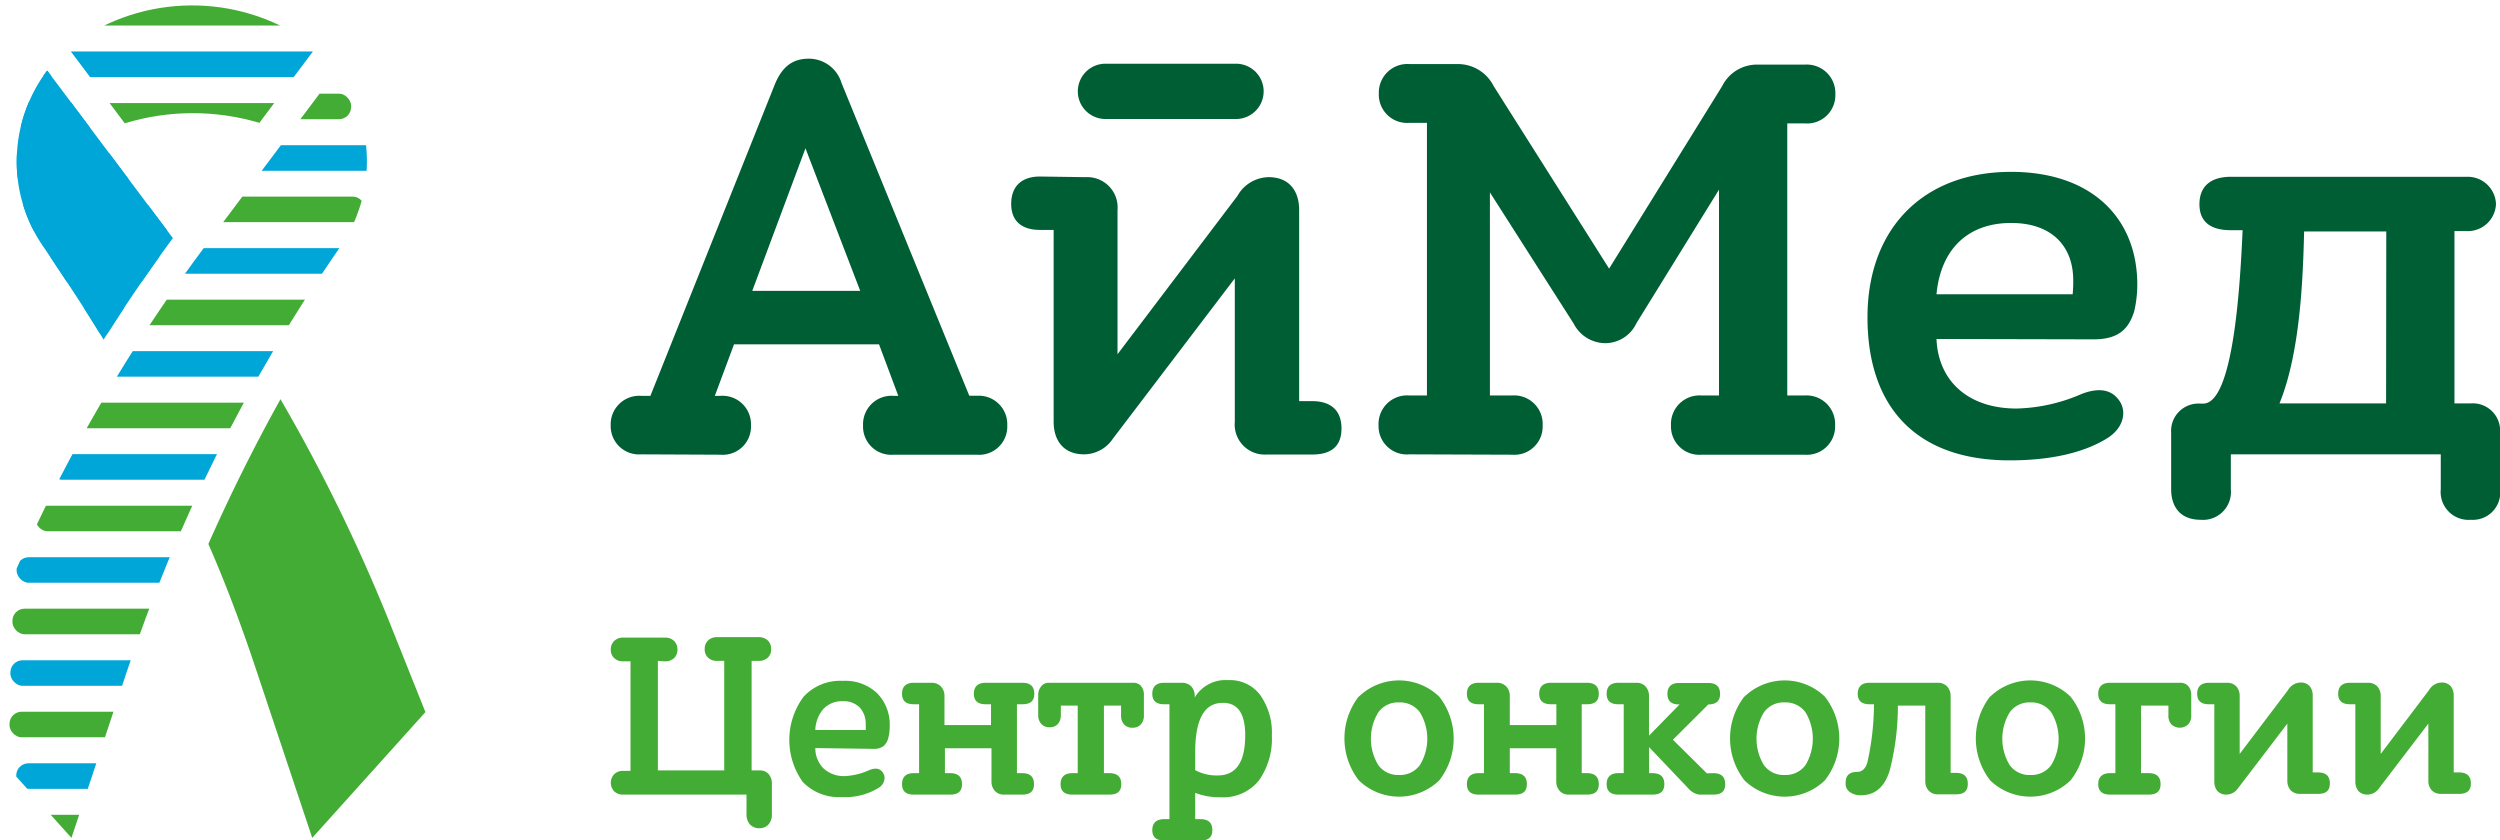 <?xml version="1.0" encoding="UTF-8"?> <svg xmlns="http://www.w3.org/2000/svg" xmlns:xlink="http://www.w3.org/1999/xlink" viewBox="0 0 273.91 92.07"> <defs> <style>.cls-1{fill:none;}.cls-2{fill:#00a6d7;}.cls-3{clip-path:url(#clip-path);}.cls-4{fill:#43ac34;}.cls-5{clip-path:url(#clip-path-2);}.cls-6{clip-path:url(#clip-path-3);}.cls-7{fill:#005e35;}</style> <clipPath id="clip-path" transform="translate(-4.58 0.6)"> <path class="cls-1" d="M33,12.86l6.15-8.2a15.28,15.28,0,0,0-1.65-1.22A22.14,22.14,0,0,0,12.05,4.65l6.2,8.26A25.57,25.57,0,0,1,33,12.86Z"></path> </clipPath> <clipPath id="clip-path-2" transform="translate(-4.58 0.6)"> <path class="cls-2" d="M10.05,27.49c2,3,4,6,5.88,9.12,2.39-3.79,4.93-7.52,7.59-11.12l-7.2-9.6h0L9.75,7.13l-.05.06a16.59,16.59,0,0,0-3.29,9.88,16.37,16.37,0,0,0,2.9,9.33Z"></path> </clipPath> <clipPath id="clip-path-3" transform="translate(-4.58 0.6)"> <path class="cls-1" d="M41.89,26.4a16.49,16.49,0,0,0-.4-19.21l0-.06-14.4,19.2c-3.45,4.6-6.71,9.42-9.7,14.33v0A179,179,0,0,0,4.11,67.14L0,77.42,12.41,91.2,18.47,73A181.88,181.88,0,0,1,41.14,27.49Z"></path> </clipPath> </defs> <title>Ресурс 2</title> <g id="Слой_2" data-name="Слой 2"> <g id="Слой_1-2" data-name="Слой 1"> <g class="cls-3"> <rect class="cls-4" x="2.58" width="35.62" height="2.8" rx="1.33"></rect> <rect class="cls-2" x="4.01" y="5.64" width="34.08" height="2.8" rx="1.33"></rect> <rect class="cls-4" x="4.81" y="11.29" width="32.41" height="2.8" rx="1.33"></rect> </g> <path class="cls-2" d="M10.05,27.49c2,3,4,6,5.88,9.12,2.39-3.79,4.93-7.52,7.59-11.12l-7.2-9.6h0L9.75,7.13l-.05.06a16.59,16.59,0,0,0-3.29,9.88,16.37,16.37,0,0,0,2.9,9.33Z" transform="translate(-4.58 0.6)"></path> <g class="cls-5"> <rect class="cls-2" y="33.75" width="35.62" height="2.8" rx="1.33"></rect> <rect class="cls-2" x="1.78" y="28.11" width="34.08" height="2.8" rx="1.33"></rect> <rect class="cls-2" x="1.04" y="22.47" width="32.41" height="2.8" rx="1.33"></rect> <rect class="cls-2" x="1.14" y="16.82" width="30.79" height="2.8" rx="1.33"></rect> <rect class="cls-2" x="1.36" y="11.18" width="29.14" height="2.8" rx="1.33"></rect> <rect class="cls-2" x="1.82" y="5.53" width="27.5" height="2.8" rx="1.33"></rect> </g> <g class="cls-6"> <rect class="cls-4" y="89.27" width="35.62" height="2.8" rx="1.33"></rect> <rect class="cls-2" x="1.78" y="83.63" width="34.08" height="2.8" rx="1.33"></rect> <rect class="cls-4" x="1.04" y="77.98" width="32.41" height="2.8" rx="1.33"></rect> <rect class="cls-2" x="1.14" y="72.34" width="30.79" height="2.8" rx="1.33"></rect> <rect class="cls-4" x="1.36" y="66.69" width="29.14" height="2.8" rx="1.33"></rect> <rect class="cls-2" x="1.82" y="61.05" width="27.5" height="2.8" rx="1.33"></rect> <rect class="cls-4" x="4.38" y="21.54" width="35.62" height="2.8" rx="1.33"></rect> <rect class="cls-2" x="5.8" y="27.19" width="34.08" height="2.8" rx="1.33"></rect> <rect class="cls-2" x="7.64" y="15.91" width="34.08" height="2.8" rx="1.33"></rect> <rect class="cls-4" x="6.6" y="32.83" width="32.41" height="2.8" rx="1.33"></rect> <rect class="cls-4" x="11.05" y="10.26" width="27.42" height="2.8" rx="1.33"></rect> <rect class="cls-2" x="7.48" y="38.47" width="30.79" height="2.8" rx="1.33"></rect> <rect class="cls-4" x="8.1" y="44.12" width="29.14" height="2.8" rx="1.33"></rect> <rect class="cls-2" x="5.47" y="49.76" width="21.15" height="2.8" rx="1.33"></rect> <rect class="cls-4" x="3.88" y="55.41" width="22.75" height="2.8" rx="1.33"></rect> </g> <path class="cls-4" d="M47.08,67.14a188.64,188.64,0,0,0-11.77-24Q31,50.89,27.41,59c2,4.57,3.74,9.27,5.31,14L38.79,91.2l12.4-13.78Z" transform="translate(-4.58 0.6)"></path> <path class="cls-7" d="M74.84,49.18A3.1,3.1,0,0,1,71.49,46a3.13,3.13,0,0,1,3.35-3.23h1L89.4,8.83c.81-2.1,2-3,3.79-3a3.74,3.74,0,0,1,3.59,2.66l14,34.27h.86A3.12,3.12,0,0,1,114.94,46a3.09,3.09,0,0,1-3.35,3.22h-9.11A3.09,3.09,0,0,1,99.14,46a3.12,3.12,0,0,1,3.34-3.23H103l-2.11-5.64H85l-2.1,5.64h.62A3.12,3.12,0,0,1,86.86,46a3.09,3.09,0,0,1-3.34,3.22ZM87,31.27H98.83l-6-15.62Z" transform="translate(-4.58 0.6)"></path> <path class="cls-7" d="M123.49,18.81h.06a3.32,3.32,0,0,1,3.47,3.6v15.8l13.14-17.35a4,4,0,0,1,3.41-2.05c2.35,0,3.35,1.61,3.35,3.6V43.35h1.42c2.17,0,3.22,1.12,3.22,3s-1.05,2.85-3.22,2.85h-5a3.29,3.29,0,0,1-3.47-3.59V29.9L126.53,47.44a3.84,3.84,0,0,1-3.16,1.74c-2.3,0-3.35-1.55-3.35-3.59v-21h-1.49c-2.11,0-3.16-1.06-3.16-2.85s1-3,3.16-3Z" transform="translate(-4.58 0.6)"></path> <path class="cls-7" d="M159,49.18A3.1,3.1,0,0,1,155.62,46,3.13,3.13,0,0,1,159,42.73h1.92V12.86H159a3.1,3.1,0,0,1-3.35-3.22A3.13,3.13,0,0,1,159,6.42h5.39a4.38,4.38,0,0,1,3.84,2.41l12.65,20,12.39-20a4.25,4.25,0,0,1,3.66-2.35h5.39a3.13,3.13,0,0,1,3.35,3.22,3.1,3.1,0,0,1-3.35,3.22h-1.92V42.73h1.92A3.13,3.13,0,0,1,205.64,46a3.1,3.1,0,0,1-3.35,3.22H191A3.1,3.1,0,0,1,187.66,46,3.13,3.13,0,0,1,191,42.73h1.92V20.18L183.88,34.8A3.79,3.79,0,0,1,180.47,37,3.92,3.92,0,0,1,177,34.86l-9.18-14.38V42.73h2.42A3.13,3.13,0,0,1,173.6,46a3.1,3.1,0,0,1-3.35,3.22Z" transform="translate(-4.58 0.6)"></path> <path class="cls-7" d="M216.75,36.54c.2,4.71,3.58,7.62,8.77,7.62a18.8,18.8,0,0,0,7.16-1.61c2.16-.81,3.44-.31,4.18.87s.34,2.91-1.41,4c-2.91,1.8-6.82,2.42-10.67,2.42-10.12,0-15.59-5.7-15.59-15.68,0-9.61,6-15.93,15.73-15.93,8.84,0,13.83,5.08,13.83,12.34a13.07,13.07,0,0,1-.33,2.91c-.61,2-1.76,3.1-4.46,3.1Zm0-4.9h14.92a13.91,13.91,0,0,0,.06-1.55c0-3.53-2.16-6.26-6.81-6.26S217.22,26.62,216.75,31.64Z" transform="translate(-4.58 0.6)"></path> <path class="cls-7" d="M140,12.44h-14.3a3,3,0,1,1,0-6.06H140a3,3,0,1,1,0,6.06Z" transform="translate(-4.58 0.6)"></path> <path class="cls-7" d="M275.26,43.6H273.5V24.72h1.34a3.09,3.09,0,0,0,3.21-2.95,3.1,3.1,0,0,0-3.21-3H249c-2.29,0-3.44,1.12-3.44,3s1.15,2.85,3.44,2.85h1.29c-.27,6-1,19-4.32,19h-.34a3,3,0,0,0-3.17,3.22V53c0,1.86.94,3.35,3.24,3.35A3.06,3.06,0,0,0,249,53V49.18H272V53a3.06,3.06,0,0,0,3.31,3.35A3,3,0,0,0,278.5,53v-6.2A3,3,0,0,0,275.26,43.6Zm-9.25,0H254.33c2.3-5.64,2.57-13.82,2.7-18.84h9Z" transform="translate(-4.58 0.6)"></path> <path class="cls-4" d="M76.66,71.81v12h7.27v-12h-.77a1.4,1.4,0,0,1-1-.35,1.23,1.23,0,0,1-.37-.95,1.25,1.25,0,0,1,.37-.94,1.36,1.36,0,0,1,1-.36H87.7a1.36,1.36,0,0,1,1,.36,1.25,1.25,0,0,1,.37.94,1.23,1.23,0,0,1-.37.95,1.4,1.4,0,0,1-1,.35h-.77v12h.87a1.24,1.24,0,0,1,1,.41,1.57,1.57,0,0,1,.35,1.07v3.32a1.63,1.63,0,0,1-.35,1.1,1.28,1.28,0,0,1-1,.43,1.34,1.34,0,0,1-1.07-.43,1.64,1.64,0,0,1-.36-1.1V86.46H72.88a1.37,1.37,0,0,1-1-.35,1.37,1.37,0,0,1,0-1.89,1.34,1.34,0,0,1,1-.36h.78v-12h-.78a1.37,1.37,0,0,1-1-.35,1.23,1.23,0,0,1-.38-.95,1.26,1.26,0,0,1,.38-.94,1.34,1.34,0,0,1,1-.36h4.55a1.36,1.36,0,0,1,1,.36,1.25,1.25,0,0,1,.37.94,1.23,1.23,0,0,1-.37.95,1.4,1.4,0,0,1-1,.35Z" transform="translate(-4.58 0.6)"></path> <path class="cls-4" d="M93.91,81.36a3.1,3.1,0,0,0,.92,2.25,3.27,3.27,0,0,0,2.33.82,7.2,7.2,0,0,0,2.65-.65c.73-.3,1.25-.18,1.55.35a1,1,0,0,1,.08.84,1.32,1.32,0,0,1-.61.76,7,7,0,0,1-4,1,5.5,5.5,0,0,1-4.29-1.65,7.93,7.93,0,0,1,.09-9.35A5.43,5.43,0,0,1,96.93,74a5.06,5.06,0,0,1,3.76,1.36,4.88,4.88,0,0,1,1.37,3.61,4.64,4.64,0,0,1-.13,1.18,1.79,1.79,0,0,1-.55,1,1.74,1.74,0,0,1-1.1.3Zm.91-4.31a3.68,3.68,0,0,0-.91,2.33h5.52a5.22,5.22,0,0,0,0-.62,2.65,2.65,0,0,0-.64-1.83,2.47,2.47,0,0,0-1.89-.7A2.77,2.77,0,0,0,94.82,77.05Z" transform="translate(-4.58 0.6)"></path> <path class="cls-4" d="M116.6,74.21c.87,0,1.3.4,1.3,1.2s-.43,1.15-1.3,1.15H116v7.55h.57c.87,0,1.3.4,1.3,1.2s-.43,1.15-1.3,1.15h-2a1.29,1.29,0,0,1-1-.42,1.5,1.5,0,0,1-.36-1V81.38h-5.1v2.73h.57c.87,0,1.3.4,1.3,1.2s-.43,1.15-1.3,1.15h-4c-.85,0-1.27-.39-1.27-1.15s.42-1.2,1.27-1.2h.6V76.56h-.6c-.85,0-1.27-.38-1.27-1.15s.42-1.2,1.27-1.2h2a1.36,1.36,0,0,1,1,.41,1.5,1.5,0,0,1,.38,1v3.22h5.1V76.56h-.6c-.85,0-1.28-.38-1.28-1.15s.43-1.2,1.28-1.2Z" transform="translate(-4.58 0.6)"></path> <path class="cls-4" d="M118.33,75.53a1.45,1.45,0,0,1,.32-.92,1,1,0,0,1,.86-.4h9.2a1.08,1.08,0,0,1,.9.37,1.48,1.48,0,0,1,.3,1v2.23a1.39,1.39,0,0,1-.33.95,1.15,1.15,0,0,1-.92.37,1.17,1.17,0,0,1-.93-.37,1.38,1.38,0,0,1-.32-.95V76.71h-1.88v7.4h.6c.87,0,1.3.4,1.3,1.2s-.43,1.15-1.3,1.15h-4.07c-.85,0-1.28-.39-1.28-1.15s.43-1.2,1.28-1.2h.6v-7.4h-1.85v1.05a1.48,1.48,0,0,1-.31.95,1.14,1.14,0,0,1-.92.37,1.15,1.15,0,0,1-.92-.37,1.39,1.39,0,0,1-.33-.95Z" transform="translate(-4.58 0.6)"></path> <path class="cls-4" d="M134.11,74.21a1.36,1.36,0,0,1,1,.41,1.49,1.49,0,0,1,.37,1v.2a3.91,3.91,0,0,1,3.65-1.9,4.13,4.13,0,0,1,3.53,1.64A7.14,7.14,0,0,1,143.93,80a7.9,7.9,0,0,1-1.41,4.9,5,5,0,0,1-4.21,1.85,7.35,7.35,0,0,1-2.78-.48v2.88h.58c.86,0,1.3.4,1.3,1.2s-.44,1.14-1.3,1.14h-4c-.85,0-1.28-.38-1.28-1.14s.43-1.2,1.28-1.2h.6V76.56h-.6c-.85,0-1.28-.38-1.28-1.15s.43-1.2,1.28-1.2Zm1.42,7.57v2a4.94,4.94,0,0,0,2.48.58q3,0,3-4.4c0-2.37-.81-3.55-2.42-3.55Q135.54,76.36,135.53,81.78Z" transform="translate(-4.58 0.6)"></path> <path class="cls-4" d="M153.46,75.73a6.34,6.34,0,0,1,8.81,0,7.44,7.44,0,0,1,0,9.17,6.33,6.33,0,0,1-8.81,0,7.49,7.49,0,0,1,0-9.2Zm2.12,7.48a2.65,2.65,0,0,0,2.28,1.1,2.69,2.69,0,0,0,2.3-1.1,5.57,5.57,0,0,0,0-5.75,2.69,2.69,0,0,0-2.3-1.1,2.63,2.63,0,0,0-2.28,1.11,5.55,5.55,0,0,0,0,5.74Z" transform="translate(-4.58 0.6)"></path> <path class="cls-4" d="M178.45,74.21c.87,0,1.3.4,1.3,1.2s-.43,1.15-1.3,1.15h-.57v7.55h.57c.87,0,1.3.4,1.3,1.2s-.43,1.15-1.3,1.15h-2a1.29,1.29,0,0,1-1-.42,1.5,1.5,0,0,1-.36-1V81.38H170v2.73h.57c.87,0,1.3.4,1.3,1.2s-.43,1.15-1.3,1.15h-4c-.85,0-1.27-.39-1.27-1.15s.42-1.2,1.27-1.2h.6V76.56h-.6c-.85,0-1.27-.38-1.27-1.15s.42-1.2,1.27-1.2h2a1.36,1.36,0,0,1,1.05.41,1.5,1.5,0,0,1,.38,1v3.22h5.1V76.56h-.6c-.85,0-1.28-.38-1.28-1.15s.43-1.2,1.28-1.2Z" transform="translate(-4.58 0.6)"></path> <path class="cls-4" d="M192.3,84.11c.87,0,1.3.4,1.3,1.2s-.43,1.15-1.3,1.15h-1.57a2,2,0,0,1-1.17-.68l-4.3-4.52v2.85h.37c.87,0,1.3.4,1.3,1.2s-.43,1.15-1.3,1.15h-3.75c-.85,0-1.27-.39-1.27-1.15s.42-1.2,1.27-1.2h.6V76.56h-.6c-.85,0-1.27-.38-1.27-1.15s.42-1.2,1.27-1.2h2a1.3,1.3,0,0,1,1,.41,1.49,1.49,0,0,1,.37,1V80l3.35-3.42h-.08c-.83,0-1.25-.38-1.25-1.15s.42-1.2,1.25-1.2h3.23q1.29,0,1.29,1.2c0,.77-.43,1.15-1.29,1.15l-3.88,3.87,3.72,3.68Z" transform="translate(-4.58 0.6)"></path> <path class="cls-4" d="M195.71,75.73a6.34,6.34,0,0,1,8.81,0,7.44,7.44,0,0,1,0,9.17,6.33,6.33,0,0,1-8.81,0,7.49,7.49,0,0,1,0-9.2Zm2.12,7.48a2.65,2.65,0,0,0,2.28,1.1,2.69,2.69,0,0,0,2.3-1.1,5.63,5.63,0,0,0,0-5.75,2.69,2.69,0,0,0-2.3-1.1,2.63,2.63,0,0,0-2.28,1.11,5.55,5.55,0,0,0,0,5.74Z" transform="translate(-4.58 0.6)"></path> <path class="cls-4" d="M216.88,74.21a1.33,1.33,0,0,1,1.05.42,1.52,1.52,0,0,1,.37,1v8.45h.58c.87,0,1.3.4,1.3,1.2s-.43,1.15-1.3,1.15h-2a1.31,1.31,0,0,1-1-.42,1.5,1.5,0,0,1-.36-1v-8.3h-3a28.25,28.25,0,0,1-.9,7.12q-.83,2.7-3.15,2.7a2,2,0,0,1-1.22-.35,1.14,1.14,0,0,1-.45-1.05c0-.77.42-1.15,1.22-1.15.57,0,1-.38,1.18-1.15a29.65,29.65,0,0,0,.7-6.27h-.5c-.85,0-1.28-.38-1.28-1.15s.43-1.2,1.28-1.2Z" transform="translate(-4.58 0.6)"></path> <path class="cls-4" d="M222.63,75.73a6.34,6.34,0,0,1,8.81,0,7.41,7.41,0,0,1,0,9.17,6.33,6.33,0,0,1-8.81,0,7.52,7.52,0,0,1,0-9.2Zm2.13,7.48a2.64,2.64,0,0,0,2.27,1.1,2.67,2.67,0,0,0,2.3-1.1,5.57,5.57,0,0,0,0-5.75,2.67,2.67,0,0,0-2.3-1.1,2.63,2.63,0,0,0-2.27,1.11,5.55,5.55,0,0,0,0,5.74Z" transform="translate(-4.58 0.6)"></path> <path class="cls-4" d="M243.43,74.21a1.11,1.11,0,0,1,.91.37,1.44,1.44,0,0,1,.32,1v2.23a1.39,1.39,0,0,1-.33.95,1.34,1.34,0,0,1-1.85,0,1.38,1.38,0,0,1-.32-.95V76.71h-3v7.4H240c.86,0,1.3.4,1.3,1.2s-.44,1.15-1.3,1.15h-4.25c-.85,0-1.28-.39-1.28-1.15s.43-1.2,1.28-1.2h.6V76.56h-.6c-.85,0-1.28-.38-1.28-1.15s.43-1.2,1.28-1.2Z" transform="translate(-4.58 0.6)"></path> <path class="cls-4" d="M248.61,74.21h0a1.33,1.33,0,0,1,1,.41,1.53,1.53,0,0,1,.36,1V82l5.3-7a1.64,1.64,0,0,1,1.37-.82,1.26,1.26,0,0,1,1,.4,1.61,1.61,0,0,1,.33,1v8.45h.58c.87,0,1.3.4,1.3,1.2s-.43,1.15-1.3,1.15h-2a1.36,1.36,0,0,1-1-.4,1.52,1.52,0,0,1-.36-1V78.68l-5.4,7.08a1.56,1.56,0,0,1-1.27.7,1.3,1.3,0,0,1-1-.4,1.61,1.61,0,0,1-.33-1V76.56h-.6c-.85,0-1.28-.38-1.28-1.15s.43-1.2,1.28-1.2Z" transform="translate(-4.58 0.6)"></path> <path class="cls-4" d="M264.06,74.21h0a1.33,1.33,0,0,1,1,.41,1.53,1.53,0,0,1,.36,1V82l5.3-7a1.64,1.64,0,0,1,1.37-.82,1.26,1.26,0,0,1,1,.4,1.61,1.61,0,0,1,.33,1v8.45h.58c.86,0,1.3.4,1.3,1.2s-.44,1.15-1.3,1.15h-2a1.36,1.36,0,0,1-1-.4,1.52,1.52,0,0,1-.36-1V78.68l-5.4,7.08a1.56,1.56,0,0,1-1.27.7,1.3,1.3,0,0,1-1-.4,1.61,1.61,0,0,1-.33-1V76.56h-.6c-.85,0-1.28-.38-1.28-1.15s.43-1.2,1.28-1.2Z" transform="translate(-4.58 0.6)"></path> </g> </g> </svg> 